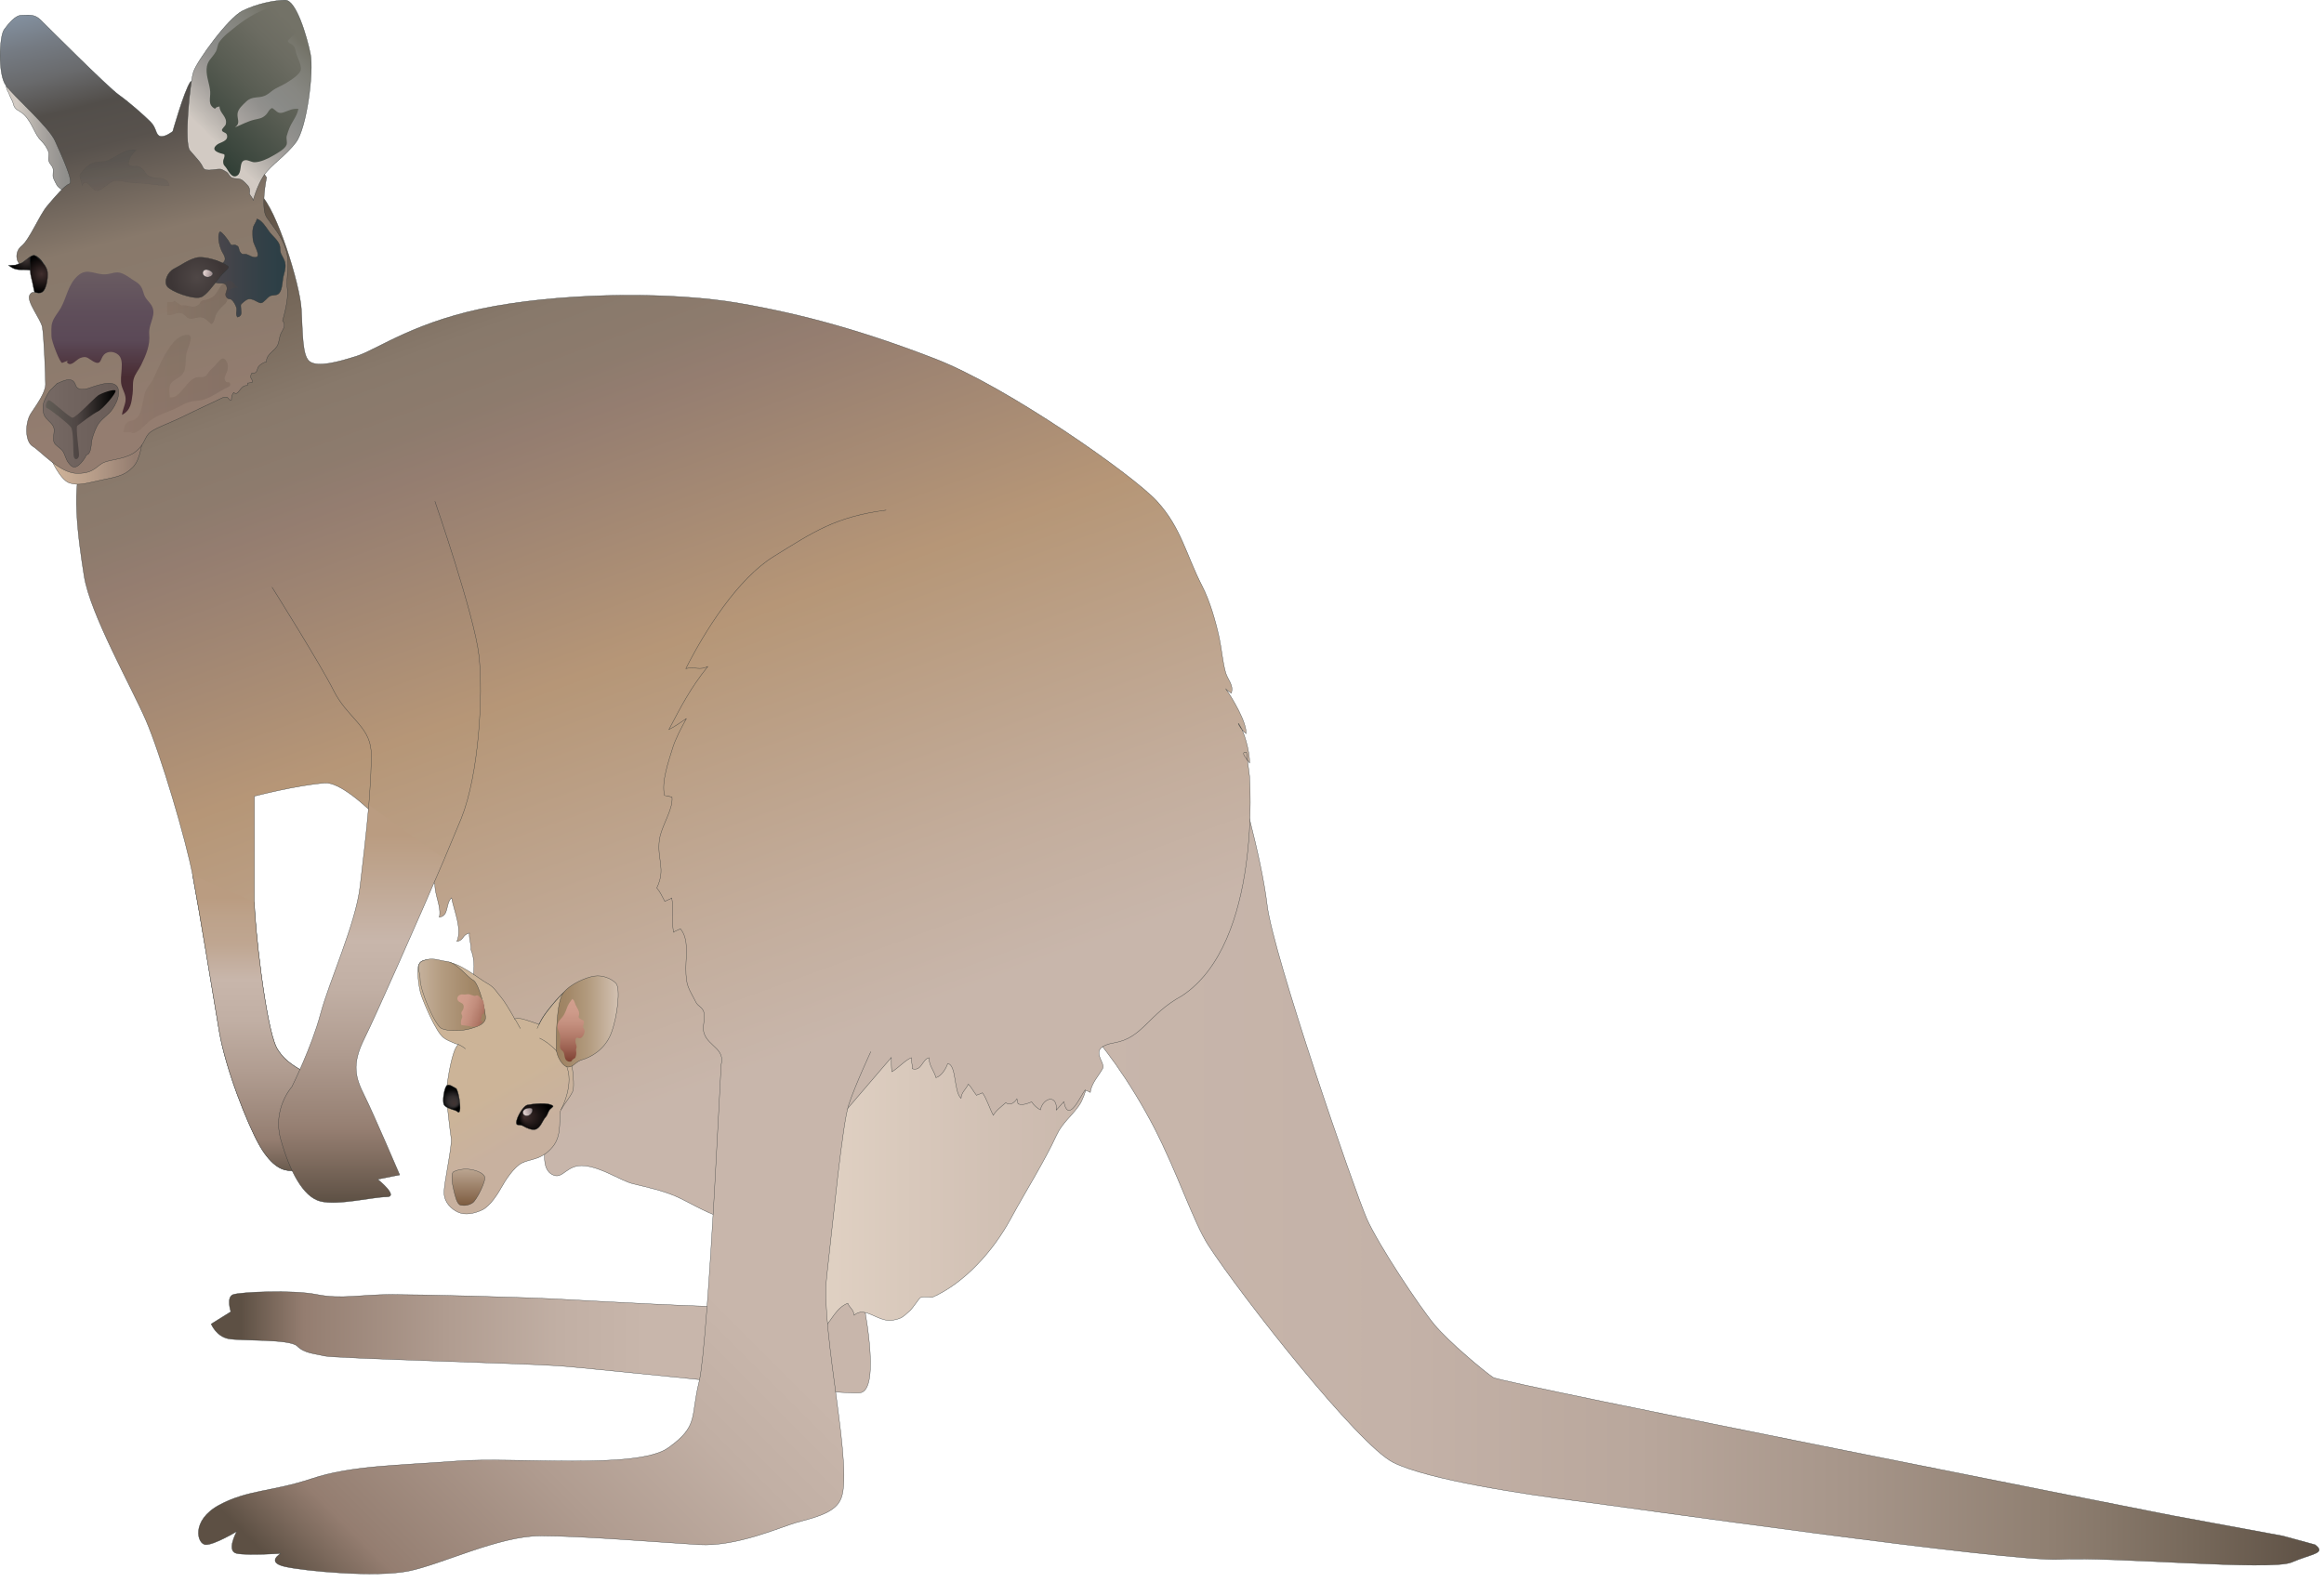 
        <svg xmlns:rdf="http://www.w3.org/1999/02/22-rdf-syntax-ns#" xmlns="http://www.w3.org/2000/svg" xmlns:cc="http://creativecommons.org/ns#" xmlns:xlink="http://www.w3.org/1999/xlink" xmlns:dc="http://purl.org/dc/elements/1.1/" x="0px" y="0px" width="501" height="341" viewBox="0 0 501 341" xml:space="preserve">
            <title>Macropus fuliginosus (Western Grey Kangaroo) : female with joey</title>
            <desc xmlns:ian_image_library="https://ian.umces.edu/media-library/">
                <ian_image_library:title>Macropus fuliginosus (Western Grey Kangaroo) : female with joey</ian_image_library:title>
                <ian_image_library:descr>Illustration of Macropus fuliginosus (Western Grey Kangaroo) female with joey</ian_image_library:descr>
                <ian_image_library:scene>
                    <ian_image_library:contains>mammal, Western, grey, kangaroo, female, with, joey, Chordata, Mammalia, Diprotodontia, Macropodidae, Macropus, fuliginosus</ian_image_library:contains>
                    <ian_image_library:when>2007-11-04</ian_image_library:when>
                </ian_image_library:scene>
            </desc>
            
 <defs></defs>
 <linearGradient id="ian_symbols_3c598d1934c5b44485c303b0c82b6e08" y2="287.85" gradientUnits="userSpaceOnUse" x2="187.65" y1="287.85" x1="45.525">
  <stop stop-color="#5D5044" offset=".045"/>
  <stop stop-color="#7E6B5E" offset=".1"/>
  <stop stop-color="#947D70" offset=".14"/>
  <stop stop-color="#978174" offset=".163"/>
  <stop stop-color="#B09C90" offset=".356"/>
  <stop stop-color="#C1AFA4" offset=".527"/>
  <stop stop-color="#C8B6AB" offset=".657"/>
 </linearGradient>
 <path stroke="#2D3434" stroke-width=".069" d="m185.91 279.62s4.245 20.135-.518 20.668c-4.783.531-57.232-5.299-65.173-5.822-7.942-.539-48.208-1.592-50.334-2.123-2.119-.531-4.234-.531-5.825-2.125-1.581-1.58-12.186-1.063-14.833-1.58-2.651-.533-3.703-3.189-3.703-3.189l4.235-2.641s-1.057-3.188.524-3.709c1.591-.533 12.721-1.064 18.021 0 5.287 1.063 9.526 0 15.893 0 6.36 0 28.081.521 37.613 1.063 9.539.521 28.609 1.584 36.029 1.584 7.413 0 16.427-6.354 16.427-6.354l11.64 4.23z" fill="url(#ian_symbols_3c598d1934c5b44485c303b0c82b6e08)"/>
 <linearGradient id="ian_symbols_9726a85827b0eec401c82e847f03bed9" y2="252.35" gradientUnits="userSpaceOnUse" x2="234.18" y1="252.35" x1="499.97">
  <stop stop-color="#5D5044" offset="0"/>
  <stop stop-color="#756759" offset=".095"/>
  <stop stop-color="#88796B" offset=".18"/>
  <stop stop-color="#8F7F71" offset=".216"/>
  <stop stop-color="#A69589" offset=".377"/>
  <stop stop-color="#B9A79C" offset=".551"/>
  <stop stop-color="#C4B2A8" offset=".745"/>
  <stop stop-color="#C8B6AB" offset="1"/>
 </linearGradient>
 <path stroke="#2D3434" stroke-width=".069" d="m266.82 167.25s5.064 17.079 6.342 27.832c1.266 10.773 18.971 62.014 21.506 67.715 2.543 5.701 11.389 18.99 14.551 22.785 3.162 3.791 10.77 10.117 12.66 11.389 1.896 1.268 146.18 29.738 146.18 29.738l24.047 4.434 6.963 1.896c2.523 1.896-.633 1.896-5.064 3.805-4.434 1.887-39.232-1.279-49.994-.643-10.756.643-94.283-11.389-104.42-12.646-10.123-1.279-31.635-4.443-39.217-8.236-7.602-3.791-32.908-36.066-39.877-46.82-3.229-5.008-6.652-15.629-11.738-25.471-5.16-9.969-11.973-19.141-14.213-20.723-4.42-3.16 32.27-55.05 32.27-55.05z" fill="url(#ian_symbols_9726a85827b0eec401c82e847f03bed9)"/>
 <linearGradient id="ian_symbols_ea1579f47d459244b1e0fa7fbc3e76fe" y2="253.26" gradientUnits="userSpaceOnUse" x2="175.25" y1="253.26" x1="236.14">
  <stop stop-color="#C8B6AB" offset="0"/>
  <stop stop-color="#E0D1C3" offset=".961"/>
 </linearGradient>
 <path stroke="#2D3434" stroke-width=".069" d="m175.25 254.23l1.09 26.598c-.37 2.025.686 3.717 1.157 5.613 1.749-1.604 2.637-4.412 5.253-5.461.411.994 1.238 1.277 1.393 2.576 2.308-2.133 5.233 1.65 8.328 1.086 2.051-.371 2.247-.801 3.78-2.125.377-.334 1.978-2.664 2.132-2.732.767-.322 2.415-.01 2.664-.104 6.888-3.078 13.003-9.852 16.831-16.889 3.283-6.047 7.191-12.205 9.902-18.057 1.23-2.654 3.222-4.055 4.822-6.361 1.709-2.461 1.756-6.115 3.539-7.857l-39.863-10.436-14.241 4.746-6.78 29.4z" fill="url(#ian_symbols_ea1579f47d459244b1e0fa7fbc3e76fe)"/>
 <linearGradient id="ian_symbols_9f6696ed0cc9c414515a796678514fb0" y2="256.8" gradientUnits="userSpaceOnUse" x2="182.8" y1="26.078" x1="98.823">
  <stop stop-color="#5D5044" offset="0"/>
  <stop stop-color="#756759" offset=".095"/>
  <stop stop-color="#88796B" offset=".18"/>
  <stop stop-color="#8D7B6D" offset=".241"/>
  <stop stop-color="#947D70" offset=".281"/>
  <stop stop-color="#B69677" offset=".494"/>
  <stop stop-color="#B69778" offset=".503"/>
  <stop stop-color="#C3AD9C" offset=".748"/>
  <stop stop-color="#C8B6AB" offset=".871"/>
 </linearGradient>
 <path stroke="#2D3434" stroke-width=".069" d="m91.856 187.8s-15.657-19.454-21.829-18.973c-6.165.475-15.183 2.835-15.183 2.835s0 18.034 0 22.784c0 4.746 2.375 26.574 4.736 31.324 2.378 4.744 9.495 6.648 9.495 6.648l1.897 21.832s-6.643-1.896-8.543-1.896c-1.897 0-4.268-1.424-6.642-5.701-2.375-4.271-7.121-15.977-8.537-24.355-1.423-8.388-4.271-25.945-5.705-33.543-1.416-7.598-6.959-26.262-10.124-33.543-3.165-7.271-12.018-22.932-13.286-30.998-1.271-8.072-3-20.254 0-25.316 3-5.063 3.791-8.869 3.791-8.869s30.695-51.09 34.176-48.086c3.478 3.003 8.55 19.302 8.863 24.68.316 5.375.158 10.282 1.89 11.389 1.745 1.113 5.697.162 10.13-1.268 4.433-1.42 12.808-7.736 29.743-10.753 16.924-3.011 38.747-3.011 52.523-.629 13.756 2.364 26.88 6.007 42.399 12.021 15.505 6.014 42.553 24.994 47.768 30.682 5.227 5.704 6.342 11.707 9.693 18.189 1.768 3.424 2.986 7.822 3.752 11.334.498 2.331.721 5.281 1.393 7.535.432 1.415 1.803 2.677 1.172 4.335-.338-.286-.861-.501-1.211-.989 1.473 2.039 4.627 7.393 4.406 9.714-.721-.652-1.406-1.39-1.689-2.253 1.291 1.513 2.502 6.198 2.463 8.583-.371-.458-.949-1.225-1.252-1.756-.154-.481.041-.673.572-.585l.645 5.072s2.807 36.002-14.549 47.451c-7.326 3.984-8.43 9.078-14.578 10.131-6.121 1.049-1.756 4.139-2.521 5.549-.82 1.527-2.449 3.195-2.664 5.15-.275-.23-.889-.328-1.123-.521-.969 1.17-3.592 7.5-4.587 2.521-.384.447-1.218 1.379-1.621 1.813.289-3.457-2.846-2.75-3.432-.043-.672-.346-1.398-.996-1.883-1.725-.902.359-1.931.789-2.934.434-.087-.354-.154-.725-.242-1.094-.504.801-1.453 1.551-2.408.834-.914.834-2.059 1.611-2.684 2.711-.834-1.506-1.413-3.578-2.348-4.846-.296.238-.976.322-1.271.545-.659-.814-1.144-1.824-1.776-2.408-.444 1.041-1.534 1.822-1.554 3.057-1.608-1.359-.949-7.305-2.886-7.477-.411 1.166-1.352 2.664-2.523 3.033-.437-1.584-1.507-2.547-1.5-4.314-1.534.402-1.547 2.959-3.599 2.385.094-.674-.296-1.713-.202-2.385-1.292.477-2.872 2.275-4.197 3.033-.162-1.02-.114-2.039-.121-3.088l-28.166 32.904c-2.441 6.516-14.12-1.137-18.034-2.85-3.155-1.389-6.203-1.994-9.492-2.818-2.697-.672-6.532-3.438-10.387-3.867-3.848-.428-4.624 2.85-6.72 2.025-3.142-1.234-1.527-6.242-1.85-8.842-.535-4.209-3.612-5.447-5.032-9.281-1.312-3.531-.259-7.012-2.589-10.393-3.431 3.088-2.502-2.883-2.849-5.268-.407-2.848-3.448-3.09-3.014-6.037-1.843.195-.703.391-2.677.347.639-2.429 1.416-6.175.165-9.198.128-.99-.481-2.527-.306-3.525-1.608.346-1.093 1.496-2.708 1.799 1.147-2.774-.582-6.414-1.15-9.407-1.385 1.298-.458 3.814-2.643 4.194.488-2.244-1.009-4.793-.956-7.121l-1.897-2.8z" fill="url(#ian_symbols_9f6696ed0cc9c414515a796678514fb0)"/>
 <linearGradient id="ian_symbols_e11fbb2d0b1d284449bfd4d8e4cc75fd" y2="188.76" gradientUnits="userSpaceOnUse" x2="56.26" y1="254.25" x1="56.26">
  <stop stop-color="#5D5044" offset="0"/>
  <stop stop-color="#7E6B5E" offset=".074"/>
  <stop stop-color="#947D70" offset=".129"/>
  <stop stop-color="#978174" offset=".152"/>
  <stop stop-color="#B09C90" offset=".349"/>
  <stop stop-color="#C1AFA4" offset=".524"/>
  <stop stop-color="#C8B6AB" offset=".657"/>
  <stop stop-color="#BFA691" offset=".775"/>
  <stop stop-color="#BDA28A" offset=".865"/>
  <stop stop-color="#BA9C81" offset=".927"/>
 </linearGradient>
 <path stroke="#2D3434" stroke-width=".069" d="m54.845 194.45c0 4.746 2.375 26.574 4.736 31.324 2.378 4.744 9.495 6.648 9.495 6.648l1.897 21.832s-6.643-1.896-8.543-1.896c-1.897 0-4.268-1.424-6.642-5.701-2.375-4.271-7.121-15.977-8.537-24.355-1.423-8.388-4.271-25.945-5.705-33.543" fill="url(#ian_symbols_e11fbb2d0b1d284449bfd4d8e4cc75fd)"/>
 <linearGradient id="ian_symbols_df38d5800e44f5d48536334e2f0d5210" y2="238.49" gradientUnits="userSpaceOnUse" x2="199.5" y1="363.55" x1="74.44">
  <stop stop-color="#5D5044" offset=".045"/>
  <stop stop-color="#7E6B5E" offset=".1"/>
  <stop stop-color="#947D70" offset=".14"/>
  <stop stop-color="#978174" offset=".163"/>
  <stop stop-color="#B09C90" offset=".356"/>
  <stop stop-color="#C1AFA4" offset=".527"/>
  <stop stop-color="#C8B6AB" offset=".657"/>
 </linearGradient>
 <path stroke="#2D3434" stroke-width=".069" d="m153.97 257.79c-.982 16.973-2.254 36.09-3.263 40.119-1.897 7.607 0 9.494-6.646 14.24-6.64 4.75-33.217 1.91-45.561 2.85-12.337.945-22.784.945-31.323 3.807-8.543 2.838-13.767 2.361-19.928 5.682-6.168 3.336-4.752 8.549-2.855 8.549 1.896 0 6.646-2.852 6.646-2.852s-2.375 4.271 0 4.748c2.371.475 9.491 0 9.491 0s-3.313 1.908.956 2.85c4.275.945 19.457 2.375 26.574.945 7.124-1.422 19.454-7.588 28.475-7.588 9.014 0 26.113 1.42 34.172 1.896 8.079.475 17.558-3.803 20.887-4.748 3.309-.939 8.059-1.898 9.492-4.736 3.316-5.697-4.271-36.08-2.853-48.424 1.419-12.334 3.337-32.742 4.75-37.01 1.419-4.273 4.749-11.393 4.749-11.393" fill="url(#ian_symbols_df38d5800e44f5d48536334e2f0d5210)"/>
 <path stroke="#2D3434" stroke-width=".069" d="m191.04 109.98c-10.911 1.42-15.681 4.702-24.197 9.969-7.816 4.813-14.873 16.041-18.989 24.193 1.964-.457 3.033.465 4.749-.467-3.841 4.809-5.684 8.462-8.401 13.611 1.224-.596 2.542-1.558 3.774-2.375-1.117 2.042-2.361 4.359-2.994 6.441-.8 2.641-2.476 7.302-1.715 10.164.538.107 1.063.215 1.601.326.295 2.752-2.334 6.223-2.725 9.276-.545 4.161 1.44 6.198-.552 10.315.854 1.063 1.083 1.736 1.729 2.906.397-.249 1.144-.454 1.5-.736.431 2.428-.06 4.975.377 7.393.316-.283 1.104-.501 1.48-.76 1.87 2.279 1.19 5.725 1.177 8.455 0 3.979.579 4.271 2.166 7.379.458.902 1.345 1.02 1.682 2.072.478 1.494-.471 3.25.141 4.813 1.063 2.709 4.486 3.209 3.612 6.619 0 0-.807 15.977-1.486 28.217" fill="none"/>
 <path stroke="#2D3434" stroke-width=".069" d="m95.795 185.17c1.211-2.861 2.966-7.066 3.659-8.758 3.794-9.494 4.746-26.578 3.794-35.113-.945-8.544-9.495-33.234-9.495-33.234" fill="none"/>
 <linearGradient id="ian_symbols_2ebdd8c5eb05e334191215f41b1a78fc" y2="173.58" gradientUnits="userSpaceOnUse" x2="77.921" y1="259.27" x1="77.921">
  <stop stop-color="#5D5044" offset="0"/>
  <stop stop-color="#7E6B5E" offset=".104"/>
  <stop stop-color="#947D70" offset=".18"/>
  <stop stop-color="#978174" offset=".2"/>
  <stop stop-color="#B09C90" offset=".379"/>
  <stop stop-color="#C1AFA4" offset=".537"/>
  <stop stop-color="#C8B6AB" offset=".657"/>
  <stop stop-color="#BFA691" offset=".82"/>
  <stop stop-color="#BDA28A" offset=".865"/>
  <stop stop-color="#BA9C81" offset=".927"/>
 </linearGradient>
 <path stroke="#2D3434" stroke-width=".069" d="m79.506 173.58c-.542 6.174-1.362 13.104-1.89 17.553-.945 8.066-6.643 20.41-8.54 27.529-1.897 7.115-6.166 15.664-6.166 15.664s-4.275 4.732-2.378 11.389c1.897 6.646 4.75 12.336 8.543 13.289 3.8.951 11.392-.953 14.24-.953 2.849 0-1.896-3.793-1.896-3.793l4.746-.951s-5.697-13.289-7.594-17.084c-1.9-3.797-2.853-6.646 0-12.336 2.233-4.484 11.506-25.361 17.224-38.711" fill="url(#ian_symbols_2ebdd8c5eb05e334191215f41b1a78fc)"/>
 <path stroke="#2D3434" stroke-width=".069" d="m58.636 126.58s10.44 16.615 13.289 22.307c2.849 5.697 7.598 7.595 8.062 12.824.188 2.021-.151 7.658-.481 11.867" fill="none"/>
 <linearGradient id="ian_symbols_518df4d1189bf794e9197214909a2141" y2="206.59" gradientUnits="userSpaceOnUse" x2="92.049" y1="252.46" x1="118.53">
  <stop stop-color="#C8B19F" offset=".163"/>
  <stop stop-color="#CCB498" offset=".399"/>
 </linearGradient>
 <path stroke="#2D3434" stroke-width=".069" d="m98.163 225.01c-.904-.383-1.867-.779-2.431-1.193-1.833-1.277-4.591-8.213-4.945-9.32-.591-1.779-.968-5.613-.487-6.575.928-1.88 3.881-.403 5.738-.491 2.835-.128 7.275 3.663 8.944 4.551 1.685.912 2.062 1.931 3.094 3.092.558.639 1.756 2.602 2.69 4.234l.141.34c.686-.088 1.309-.074 1.796.053.699.205 2.119.662 3.518 1.15.064-.186.458-1.02 1.009-1.822 1.258-1.844 4.022-5.116 4.951-5.453.794.421-.44 9.828-.212 10.242.851 1.541 2.217 10.08 1.463 11.576-.764 1.498-1.833 2.664-2.496 3.859-.659 1.193.511 5.32-1.84 8.064-2.435 2.863-4.78 2.51-6.583 3.424-1.786.908-3.659 3.912-4.375 5.199-.716 1.303-2.442 4.098-4.191 4.926-1.732.82-3.66 1.166-5.133.518-1.486-.66-2.996-2.063-3.083-4.121-.088-2.059 1.786-10.143 1.533-11.836-.252-1.688-.951-7.584-1.029-9.252-.063-1.682.895-8.197 2.045-10.299.141-.236.316-.475.505-.717l-.625-.14z" fill="url(#ian_symbols_518df4d1189bf794e9197214909a2141)"/>
 <path stroke="#2D3434" stroke-width=".069" d="m115.79 221.76s.77-1.928 2.062-3.596c1.282-1.672 2.949-3.602 3.596-4.123.645-.508 1.419 3.861 1.543 5.66.134 1.799-1.543 7.209-1.543 7.209" fill="none"/>
 <linearGradient id="ian_symbols_90db5cfbec2b4a54953e5ca78b50fadb" y2="259.9" gradientUnits="userSpaceOnUse" x2="100.98" y1="252.05" x1="100.98">
  <stop stop-color="#BBA591" offset="0"/>
  <stop stop-color="#7D5C40" offset="1"/>
 </linearGradient>
 <path stroke="#2D3434" stroke-width=".069" d="m101.38 252.12c1.372.219 2.694.75 3.094 1.551.403.793-1.722 5.096-2.583 5.656-.841.555-1.746.674-2.563.512-.828-.172-1.208-2.025-1.467-3.047-.252-.996-.804-3.758-.078-4.158.720-.39 2.238-.74 3.598-.51z" fill="url(#ian_symbols_90db5cfbec2b4a54953e5ca78b50fadb)"/>
 <path stroke="#2D3434" stroke-width=".069" d="m120.94 239.26s3.087-5.658 1.032-9.777c-2.062-4.117-5.661-5.658-5.661-5.658" fill="none"/>
 <linearGradient id="ian_symbols_eaefaa328ecac3a4d988bea35e0b0be6" y2="220.23" gradientUnits="userSpaceOnUse" x2="133.27" y1="220.23" x1="119.91">
  <stop stop-color="#9C8160" offset="0"/>
  <stop stop-color="#A38868" offset=".194"/>
  <stop stop-color="#B49D81" offset=".543"/>
  <stop stop-color="#D3C1B2" offset="1"/>
 </linearGradient>
 <path stroke="#2D3434" stroke-width=".069" d="m119.91 225.88c0-1.928 0-9.906 1.541-11.836 1.543-1.928 4.891-3.336 6.686-3.596 1.803-.262 3.612.518 4.635 1.537 1.023 1.039.384 7.076-1.022 10.807-1.426 3.736-4.762 5.277-6.182 5.668-1.426.379-1.809 1.463-2.959 1.594-1.17.13-2.71-2.24-2.71-4.17z" fill="url(#ian_symbols_eaefaa328ecac3a4d988bea35e0b0be6)"/>
 <linearGradient id="ian_symbols_c7ce34e44bc683d4dd537cc5ded57520" y2="224.94" gradientUnits="userSpaceOnUse" x2="99.162" y1="226.36" x1="99.977">
  <stop stop-color="#C8B19F" offset=".163"/>
  <stop stop-color="#CCB498" offset=".399"/>
 </linearGradient>
 <path stroke="#2D3434" stroke-width=".069" d="m100.35 226.14c-.235-.238-.905-.682-1.567-.979" fill="url(#ian_symbols_c7ce34e44bc683d4dd537cc5ded57520)"/>
 <linearGradient id="ian_symbols_16b2031916bc2be445f4fc7a3e5514c9" y2="219.63" gradientUnits="userSpaceOnUse" x2="110.94" y1="221.77" x1="112.17">
  <stop stop-color="#C8B19F" offset=".163"/>
  <stop stop-color="#CCB498" offset=".399"/>
 </linearGradient>
 <path stroke="#2D3434" stroke-width=".069" d="m112.18 221.76s-.393-.727-.958-1.711l-.31-.4" fill="url(#ian_symbols_16b2031916bc2be445f4fc7a3e5514c9)"/>
 <linearGradient id="ian_symbols_c4b3f9e6ab8d3154e9df93824a467b7b" y2="214.48" gradientUnits="userSpaceOnUse" x2="90.247" y1="214.48" x1="104.66">
  <stop stop-color="#9C8160" offset="0"/>
  <stop stop-color="#A38868" offset=".235"/>
  <stop stop-color="#B49C81" offset=".659"/>
  <stop stop-color="#C6B29D" offset="1"/>
 </linearGradient>
 <path stroke="#2D3434" stroke-width=".069" d="m101.52 221.76c1.668-.512 2.701-.9 3.088-1.928.377-1.018-1.315-7.866-2.613-8.522-1.278-.636-3.458-3.739-5.6-4.006-2.146-.282-3.115-.989-5.257-.142-1.604.619-.535 2.688-.568 3.801-.061 2.634 3.229 10.158 4.638 10.797 1.416.65 4.635.52 6.307 0z" fill="url(#ian_symbols_c4b3f9e6ab8d3154e9df93824a467b7b)"/>
 <radialGradient id="ian_symbols_2e2d745a8c33827431bb2a25825d2342" fx="112.95" fy="240.81" gradientUnits="userSpaceOnUse" cy="240.74" cx="115.28" r="3.447">
  <stop stop-color="#412F2E" offset="0"/>
  <stop stop-color="#000" offset="1"/>
 </radialGradient>
 <path stroke="#2D3434" stroke-width=".069" d="m112.71 242.74c-.431-.26-1.015-.111-1.258-.283-.686-.521 1.15-4.012 2.274-4.24 1.133-.223 4.426-.637 5.489.209.229.174-.599.564-.857 1.063-.286.527-.387 1.016-.734 1.375-.676.703-1.079 2.371-2.236 2.658-.75.18-1.84-.29-2.67-.78z" fill="url(#ian_symbols_2e2d745a8c33827431bb2a25825d2342)"/>
 <radialGradient id="ian_symbols_e590336080f7ce94457c3a4d4d0eb1bd" fx="97.99" fy="238.07" gradientUnits="userSpaceOnUse" cy="236.86" cx="97.369" r="2.453">
  <stop stop-color="#413331" offset=".011"/>
  <stop stop-color="#3F3433" offset=".113"/>
  <stop stop-color="#3A3333" offset=".294"/>
  <stop stop-color="#302C2D" offset=".476"/>
  <stop stop-color="#1E1C1D" offset=".655"/>
  <stop stop-color="#090909" offset=".831"/>
  <stop stop-color="#000" offset="1"/>
 </radialGradient>
 <path stroke="#2D3434" stroke-width=".069" d="m98.075 239.39c.451.127.646.504.852.42.669-.279-.087-4.951-.646-5.18-.518-.229-1.544-1.113-2.045-.508-.487.582-.955 3.381-.504 4.104.298.51 1.361.88 2.343 1.17z" fill="url(#ian_symbols_e590336080f7ce94457c3a4d4d0eb1bd)"/>
 <linearGradient id="ian_symbols_206c6bb0124f4ec48d32bded9108c6f7" y2="289.2" gradientUnits="userSpaceOnUse" x2="33.723" gradientTransform="matrix(.957 -.342 .336 .942 -14.681 -21.482)" y1="289.2" x1="31.569">
  <stop stop-color="#EAD9D6" offset="0"/>
  <stop stop-color="#D9C8C7" offset=".224"/>
  <stop stop-color="#B5A5A5" offset=".628"/>
  <stop stop-color="#938385" offset="1"/>
 </linearGradient>
 <path stroke="#2D3434" stroke-width=".069" d="m112.77 240.1c-.134-.387.03-.844.6-1.051.558-.207 1.25-.258 1.392.119.141.389-.236 1.127-.804 1.336-.56.20-1.05-.03-1.19-.41z" fill="url(#ian_symbols_206c6bb0124f4ec48d32bded9108c6f7)"/>
 <linearGradient id="ian_symbols_1ebc6561b3649f24a11d666b023a4a17" y2="228.91" gradientUnits="userSpaceOnUse" x2="123.1" y1="215.39" x1="123.1">
  <stop stop-color="#D29F8E" offset="0"/>
  <stop stop-color="#CE9B8A" offset=".208"/>
  <stop stop-color="#C38E7D" offset=".405"/>
  <stop stop-color="#B27A69" offset=".599"/>
  <stop stop-color="#9C6151" offset=".789"/>
  <stop stop-color="#814435" offset=".977"/>
  <stop stop-color="#7D4031" offset="1"/>
 </linearGradient>
 <path d="m123.36 228.5c-.088.561-.851.439-1.157.205-.629-.488-.394-1.291-.741-1.896-.118-.199-.265-.287-.434-.434-.37-.371-.313-.631-.313-1.15 0-.889.219-1.605-.127-2.473-.282-.693-.575-1.365-.323-2.102.239-.748.905-1.148 1.275-1.797.322-.564.568-1.217.78-1.799.253-.629.639-1.15 1.04-1.67.306.172.4.387.514.703.148.436.29.768.525 1.172.216.355.451.813.458 1.287.014.434-.302.693.101 1.023.518.406 1.11.303.875 1.156-.095.348-.202.518-.142.791 0 0 .202.281.222.326.054.098.114.367.114.5-.054.539-.431 1.494-1.069 1.494-.343 0-.572-.307-.834.088-.108.174-.067.67-.047.844.047.344.262.639.222 1-.034.346-.162.389-.114.701.094.67.067.943-.175 1.592l-.66.45z" fill="url(#ian_symbols_1ebc6561b3649f24a11d666b023a4a17)"/>
 <linearGradient id="ian_symbols_9cb4ff04ba827824590f17498129f7ba" y2="246.69" gradientUnits="userSpaceOnUse" x2="69.592" gradientTransform="matrix(.988 -.157 .157 .988 -2.885 -13.695)" y1="243.24" x1="63.619">
  <stop stop-color="#D29F8E" offset="0"/>
  <stop stop-color="#CE9B8A" offset=".286"/>
  <stop stop-color="#C38E7D" offset=".559"/>
  <stop stop-color="#B27A69" offset=".824"/>
  <stop stop-color="#A46A59" offset="1"/>
 </linearGradient>
 <path d="m103.79 220.16c-.411.17.061-.576.155-1.475.851-.184.363-1.563.316-2.48-.018-.367-.087-.436-.347-.707-.27-.26-.663-.844-1.04-.898-.229-.033-.41.162-.669.107-.336-.074-.676-.248-1.04-.336-.329-.064-.511 0-.864.043-.316.045-.569-.053-.881 0-.585.107-1.063.693-.703 1.293.275.463.952.42 1.181.984.118.283.063.629-.038.902-.071.215-.239.332-.346.574-.175.387.077.539.141.908.054.371-.229.65-.259 1.02-.034.293-.088.891.155.932.222.064 1.221.088 1.843.262.528.148 1.15 0 1.497-.023.36.02 1.71-1.41.90-1.08z" fill="url(#ian_symbols_9cb4ff04ba827824590f17498129f7ba)"/>
 <linearGradient id="ian_symbols_aab9561947583454351f0280671fea75" y2="30.121" gradientUnits="userSpaceOnUse" x2="16.761" y1="30.121" x1="1.327">
  <stop stop-color="#D2CAC3" offset=".152"/>
  <stop stop-color="#CEC7C0" offset=".177"/>
  <stop stop-color="#A7A39F" offset=".525"/>
  <stop stop-color="#91908D" offset=".812"/>
  <stop stop-color="#898A87" offset="1"/>
 </linearGradient>
 <path stroke="#2D3434" stroke-width=".069" d="m1.327 18.546c.064.562.272 1.086.595 1.55.185.804.76 1.507.945 2.307.323 1.409 1.322 1.346 2.318 2.321 1.779 1.742 2.267 4.248 3.666 5.59.636.619 1.268 1.52 1.558 2.297.282.76-.108 1.497.131 2.189.229.653.639.804.857 1.454.236.696-.154 1.433.128 2.192.108.28.595 1.241.771 1.538.423.669 2.166 1.645 2.916 1.711l1.551-3.861-5.422-13.11-10.014-6.178z" fill="url(#ian_symbols_aab9561947583454351f0280671fea75)"/>
 <radialGradient id="ian_symbols_914c1f88c0d8bff46198a1fadd7c659e" gradientUnits="userSpaceOnUse" cy="56.023" cx="5.587" r="3.087">
  <stop stop-color="#3E3433" offset="0"/>
  <stop stop-color="#000" offset="1"/>
 </radialGradient>
 <path stroke="#2D3434" stroke-width=".069" d="m1.834 57.219c.828.548 1.336 1.005 3.092.952.857-.034 2.004.206 2.828 0 .38-.087 1.635-.76 1.584-1.292-.067-.663-1.608-2.912-2.106-3.087-1.213 1.517-2.425 2.95-3.878 3.339l-1.52.088z" fill="url(#ian_symbols_914c1f88c0d8bff46198a1fadd7c659e)"/>
 <radialGradient id="ian_symbols_a317f69f3b3a69c4895b369b9bc099a8" gradientUnits="userSpaceOnUse" cy="59.09" cx="8.919" r="3.956">
  <stop stop-color="#412F2E" offset="0"/>
  <stop stop-color="#000" offset="1"/>
 </radialGradient>
 <path stroke="#2D3434" stroke-width=".069" d="m6.769 59.994c.511 1.796.511 3.854 1.537 4.103 1.033.26 3.091-5.408 3.091-5.408l-4.89-4.614c-.001-.001-.259 4.106.262 5.919z" fill="url(#ian_symbols_a317f69f3b3a69c4895b369b9bc099a8)"/>
 <linearGradient id="ian_symbols_8b479975d04beac45df402bb6b18fb3d" y2="99.466" gradientUnits="userSpaceOnUse" x2="30.73" y1="99.466" x1="10.842">
  <stop stop-color="#D2B69C" offset="0"/>
  <stop stop-color="#B79D89" offset=".466"/>
  <stop stop-color="#947D70" offset=".916"/>
 </linearGradient>
 <path stroke="#2D3434" stroke-width=".069" d="m10.842 98.64s2.062 4.793 4.11 5.485c2.059.692 3.781 0 7.205-.692 3.424-.676 4.803-1.02 6.515-2.734 1.726-1.713 2.059-6.179 2.059-6.179l-19.889 4.119z" fill="url(#ian_symbols_8b479975d04beac45df402bb6b18fb3d)"/>
 <linearGradient id="ian_symbols_10aa2d2417423324510e774c45fbf22c" y2="96.688" gradientUnits="userSpaceOnUse" x2="39.41" y1=".547" x1="15.44">
  <stop stop-color="#83909F" offset="0"/>
  <stop stop-color="#757B83" offset=".071"/>
  <stop stop-color="#696A6C" offset=".146"/>
  <stop stop-color="#524E4A" offset=".225"/>
  <stop stop-color="#58524D" offset=".315"/>
  <stop stop-color="#88796B" offset=".528"/>
  <stop stop-color="#8D7B6D" offset=".763"/>
  <stop stop-color="#947D70" offset=".916"/>
 </linearGradient>
 <path stroke="#2D3434" stroke-width=".069" d="m60.913 69.139c.875.952.077 1.863-.347 2.751-.356.761-.37 1.713-.669 2.404-.619 1.478-2.485 1.912-2.462 3.711-.511.067-1.365.586-1.678.985-.316.4-.219.854-.575 1.244-.509.545-.936-.431-1.15.936-.075.411.511.649.316 1.298-.262-.04-.673.151-.921.111-.034.185-.075.377-.118.562-1.594-.215-1.836 2.452-2.936 1.477-.383.435-.488 1.063-.481 1.624-.834.279-.293-1.321-2.351-.296-2.058 1.033-5.146 2.398-7.891 3.778-2.741 1.371-5.829 2.391-7.208 3.43-1.365 1.02-1.025 2.398-3.078 4.11-2.058 1.722-5.149 1.722-6.861 2.398-1.722.692-2.058 2.405-5.829 2.405-3.77 0-7.891-4.804-9.603-5.836-1.732-1.016-1.732-5.137-.346-7.194 1.375-2.059 3.087-4.464 3.087-6.175 0-1.713-.346-10.636-.692-12.348-.337-1.723-3.424-5.496-2.742-6.861.693-1.365 1.722 0 2.742-.693 1.029-.672 1.375-3.77 1.029-4.79-.337-1.04-2.048-3.437-3.078-3.091-1.029.34-2.102 1.706-2.751 1.712-.643.014-1.366-2.391.346-3.77s3.77-6.515 5.482-8.574c1.722-2.058 3.78-4.463 4.803-4.803 1.03-.343-1.712-6.175-3.081-9.263-1.375-3.077-8.917-9.606-10.632-12.011-1.721-2.386-1.375-10.62-.342-11.999 1.026-1.375 2.405-3.088 3.771-3.088 1.375 0 2.741-.346 4.117 1.042 1.365 1.363 14.404 14.39 16.796 16.102 2.412 1.726 5.496 4.47 6.861 5.835 1.379 1.372 1.033 2.751 2.052 3.098 1.039.336 2.751-1.039 2.751-1.039s2.405-8.563 3.77-10.625c1.379-2.058 16.464 20.575 16.464 20.575s-1.366 6.521 0 8.58c1.379 2.051 3.087 3.777 4.117 6.854 1.033 3.084 0 6.175.346 8.581.348 2.397-1.028 6.85-1.028 6.85z" fill="url(#ian_symbols_10aa2d2417423324510e774c45fbf22c)"/>
 <linearGradient id="ian_symbols_e238d1437ac793d45d7e5517cec02bed" y2="57.789" gradientUnits="userSpaceOnUse" x2="61.525" y1="57.789" x1="45.569">
  <stop stop-color="#4D474C" offset="0"/>
  <stop stop-color="#3F4349" offset=".34"/>
  <stop stop-color="#314047" offset=".738"/>
  <stop stop-color="#2B3F46" offset="1"/>
 </linearGradient>
 <path d="m46.336 56.112c.872.161 1.335 1.268 2.008.259.444-.649-.077-1.453-.4-1.995-.545-.955-1.248-3.444-.532-4.422.475.063 1.426 1.409 1.756 1.843.074.098.532.891.562.909.521.346.562-.018.975.111 1.194.366.464.985 1.268 1.775.4.394.662.098 1.106.222.501.125.965.475 1.429.592 2.365.575.172-2.526.044-3.596-.078-.693-.152-1.964 0-2.647.151-.727.703-1.215.824-1.965 1.063.266 2.004 1.847 2.61 2.681.673.941 1.799 1.763 2.257 2.869.205.501.084 1.281.283 1.824.258.672.756 1.277.928 2.048.286 1.375-.377 2.482-.504 3.804-.094.76-.225 2.448-.959 2.959-.507.356-1.244.205-1.752.424-.575.26-1.345 1.439-1.933 1.514-.441.067-1.309-.582-1.743-.713-.921-.293-1.254-.164-2.058.498-.804.672-.585.561-.575 1.346 0 .672.434 1.623-.716 1.927-.518-.572-.094-1.302-.229-1.981-.104-.531-.636-1.443-1.04-1.77-.386-.322-.716 0-1.106-.541-.528-.736.218-1.361.087-2.078-.289-1.615-1.84-.478-2.664-1.262-.848-.797-.162-2.243-.693-2.838l.767-1.797z" fill="url(#ian_symbols_e238d1437ac793d45d7e5517cec02bed)"/>
 <path stroke="#2D3434" stroke-width=".069" d="m46.336 56.112c.872.161 1.335 1.268 2.008.259.444-.649-.077-1.453-.4-1.995-.545-.955-1.248-3.444-.532-4.422.475.063 1.426 1.409 1.756 1.843.074.098.532.891.562.909.521.346.562-.018.975.111 1.194.366.464.985 1.268 1.775.4.394.662.098 1.106.222.501.125.965.475 1.429.592 2.365.575.172-2.526.044-3.596-.078-.693-.152-1.964 0-2.647.151-.727.703-1.215.824-1.965 1.063.266 2.004 1.847 2.61 2.681.673.941 1.799 1.763 2.257 2.869.205.501.084 1.281.283 1.824.258.672.756 1.277.928 2.048.286 1.375-.377 2.482-.504 3.804-.094.76-.225 2.448-.959 2.959-.507.356-1.244.205-1.752.424-.575.26-1.345 1.439-1.933 1.514-.441.067-1.309-.582-1.743-.713-.921-.293-1.254-.164-2.058.498-.804.672-.585.561-.575 1.346 0 .672.434 1.623-.716 1.927-.518-.572-.094-1.302-.229-1.981-.104-.531-.636-1.443-1.04-1.77-.386-.322-.716 0-1.106-.541-.528-.736.218-1.361.087-2.078-.289-1.615-1.84-.478-2.664-1.262-.848-.797-.162-2.243-.693-2.838l.767-1.797z" fill="none"/>
 <linearGradient id="ian_symbols_1671e763d58e08d49991ce316e9a984a" y2="91.287" gradientUnits="userSpaceOnUse" x2="25.576" y1="91.287" x1="9.26">
  <stop stop-color="#776A65" offset="0"/>
  <stop stop-color="#71645F" offset=".364"/>
  <stop stop-color="#6B5E59" offset=".904"/>
 </linearGradient>
 <path stroke="#2D3434" stroke-width=".069" d="m12.379 82.603c.175.161 2.529-1.543 3.559-.266.477.598.303 1.174 1.136 1.496.619.24 1.518.045 2.063-.137 2.014-.687 6.717-2.547 6.427 1.224-.087 1.211-.7 2.385-1.349 3.337-.767 1.127-1.941 1.775-2.781 2.838-.716.902-1.218 2.355-1.531 3.404-.27.867-.118 3.457-1.298 3.586-.185.662-1.083 1.769-1.658 2.227-.945.732-1.453.42-2.199-.545-.632-.824-.696-1.776-1.268-2.57-.458-.615-1.497-1.104-1.81-1.785-.448-.936.259-2.309-.102-3.297-.39-1.039-1.594-1.602-2.015-2.566-.39-.877-.39-2.193-.01-3.102.283-.648.986-2.155 1.551-2.559l1.285-1.283z" fill="url(#ian_symbols_1671e763d58e08d49991ce316e9a984a)"/>
 <linearGradient id="ian_symbols_9a4fa8069d2719c4d57e8accca1eaf55" y2="91.558" gradientUnits="userSpaceOnUse" x2="24.916" y1="91.558" x1="9.892">
  <stop stop-color="#615C55" offset=".006"/>
  <stop stop-color="#4F4644" offset=".455"/>
  <stop stop-color="#000" offset="1"/>
 </linearGradient>
 <path d="m17.01 98.293c.108-.801-.76-6.188-.336-6.512.414-.325 3.424-2.613 4.457-3.091 1.026-.478 4.03-4.023 3.771-4.463-.259-.438-3.034.518-3.771 1.039-.74.498-4.77 4.81-5.489 4.789-.709 0-4.658-3.901-5.146-3.77-.478.148-.888 1.557-.347 1.711.555.162 4.584 3.313 5.149 4.117.563.814.455 4.833.563 6.07.120 1.226 1.032.910 1.149.110z" fill="url(#ian_symbols_9a4fa8069d2719c4d57e8accca1eaf55)"/>
 <linearGradient id="ian_symbols_e274c915ea56fc446196bdda9e5b2035" y2="89.457" gradientUnits="userSpaceOnUse" x2="22.073" y1="58.586" x1="22.073">
  <stop stop-color="#6A5C62" offset="0"/>
  <stop stop-color="#5F4E5A" offset=".285"/>
  <stop stop-color="#5B4957" offset=".477"/>
  <stop stop-color="#492C33" offset=".736"/>
 </linearGradient>
 <path d="m13.411 78.233c-.464.141-2.317-4.715-2.317-5.67.01-1.02-.132-2.113.191-3.078.4-1.215 1.218-2.008 1.823-3.088 1.298-2.33 1.551-5.062 3.663-6.949 2.092-1.867 3.74-.087 6.145-.316 1.238-.104 2.072-.703 3.356-.202 1.056.407 1.955 1.181 2.886 1.731 1.03.616 1.443 1.258 1.756 2.385.327 1.17.673 1.389 1.463 2.385 1.776 2.23-.423 4.127-.208 6.619.229 2.398-.703 4.51-1.763 6.689-.521 1.063-1.322 1.896-1.618 3.088-.245 1.033-.05 2.027-.205 3.091-.259 1.874-.333 3.497-2.273 4.537.05-.962.618-2.005.747-3 .161-1.309-.512-2.143-.845-3.337-.552-2.008.834-5.301-.716-6.633-.847-.716-2.167-.887-3.037-.066-.888.867-.548 2.516-2.361 1.496-1.211-.686-1.375-1.268-2.828-.717-.757.283-1.972 1.996-2.795.977-.043-.195.03-.348.229-.458l-1.293.516z" fill="url(#ian_symbols_e274c915ea56fc446196bdda9e5b2035)"/>
 <linearGradient id="ian_symbols_cdd2b1498a6bf7a421343f7ac4a3ac20" y2="82.786" gradientUnits="userSpaceOnUse" x2="49.644" y1="82.786" x1="26.539">
  <stop stop-color="#7C6455" offset="0"/>
  <stop stop-color="#695549" offset=".331"/>
  <stop stop-color="#59483F" offset=".734"/>
  <stop stop-color="#53443B" offset="1"/>
 </linearGradient>
 <path opacity=".19" d="m26.539 93.153c.279-.582.215-1.225.562-1.755.454-.67 1.15-.582 1.745-.864 1.668-.824 1.611-2.789 2.059-4.336.165-.586.292-1.551.555-2.062.407-.78 1.08-1.474 1.503-2.308 1.029-2.059 1.81-4.215 3.078-6.168.814-1.255 1.897-2.826 3.35-3.293 3.155-1.01 1.086 2.287.777 4.009-.363 1.984.266 3.687-1.547 4.954-.918.639-1.833.902-2.059 2.049-.131.662-.04 1.604.034 2.277 2.341.453 3.717-4.186 6.081-4.336.619-.044 1.083.107 1.625-.238.336-.217.693-.953 1.015-1.255.6-.545 1.063-1.022 1.541-1.585.74-.887 1.315-1.496 2.008-.272.387.728.303 1.571.04 2.264-.269.737-.834 1.237-.202 2.06.246.315.895-.193.939.568.043.537-.586.625-.986.834-1.547.811-3 1.887-4.638 2.435-1.083.37-2.243.218-3.336.589-.945.303-1.712.801-2.573 1.234-1.927.951-4.245 1.473-5.913 2.869-1.009.857-2.56 2.832-3.989 2.539.131-.077.259-.142.376-.209h-2.045z" fill="url(#ian_symbols_cdd2b1498a6bf7a421343f7ac4a3ac20)"/>
 <linearGradient id="ian_symbols_021d9ac4d4c8f624a540857e43737732" y2="6.965" gradientUnits="userSpaceOnUse" x2="69.005" y1="34.202" x1="41.769">
  <stop stop-color="#D2CAC3" offset=".152"/>
  <stop stop-color="#CEC7C0" offset=".164"/>
  <stop stop-color="#A7A39F" offset=".332"/>
  <stop stop-color="#91908D" offset=".471"/>
  <stop stop-color="#898A87" offset=".562"/>
  <stop stop-color="#878782" offset=".674"/>
  <stop stop-color="#7E7E76" offset=".79"/>
  <stop stop-color="#737267" offset=".888"/>
 </linearGradient>
 <path stroke="#2D3434" stroke-width=".069" d="m40.927 32.44c1.292 1.537 2.321 2.482 2.842 3.683.508 1.204 3.34-.02 4.106.438.781.454 1.073.454 1.463 1.104.76 1.278 1.726.521 2.765 1.106.327.171 1.353 1.214 1.537 1.537.205.458.25.932.131 1.41.206.584.76.908.79 1.53 0 0 .781-3.087 2.318-5.412 1.541-2.308 4.631-4.103 6.952-7.195 2.308-3.077 3.858-15.172 3.088-19.03-.779-3.858-3.087-11.577-5.407-11.577-2.307 0-6.168.77-9.256 2.317-3.088 1.541-9.778 10.797-10.544 13.118-.785 2.317-2.063 15.431-.785 16.971z" fill="url(#ian_symbols_021d9ac4d4c8f624a540857e43737732)"/>
 <linearGradient id="ian_symbols_b6deaa893c87ef04cdb0b970a38cd943" y2="8.344" gradientUnits="userSpaceOnUse" x2="66.339" y1="31.261" x1="43.422">
  <stop stop-color="#313F36" offset="0"/>
  <stop stop-color="#3C473E" offset=".129"/>
  <stop stop-color="#595D53" offset=".497"/>
  <stop stop-color="#6C6C62" offset=".801"/>
  <stop stop-color="#737267" offset="1"/>
 </linearGradient>
 <path d="m46.336 23.447c-1.638-.872-.932-2.287-1.02-3.666-.117-1.688-.833-3.078-.78-4.833.057-1.897 1.18-2.354 2.018-3.857.327-.575.303-1.463.741-2.059.396-.565 1.069-1.278 1.624-1.746 2.59-2.159 5.156-4.16 8.486-5.398.532-.195 1.474-.618 2.059-.333.833.407.259 1.137.756 1.816.464.649.905.208 1.614.783.595.478.858 1.258 1.022 2.015 2.274.249-.81 2.404-.81 2.61 0 .477.793.663 1.14 1.02.545.551.487 1.126.699 1.812.292.909 1.096 2.385.985 3.351-.134 1.093-2.243 2.328-3.084 2.878-.757.488-1.554.791-2.324 1.218-.814.434-1.484 1.188-2.321 1.557-1.419.642-2.751.023-4.063 1.281-.686.659-1.756 1.571-1.867 2.57-.138 1.234.706 2.021-.531 2.979 1.315-.532 2.755-1.312 4.14-1.638 1.02-.243 1.706-.243 2.546-1.097.481-.488.642-1.204 1.315-1.42 1.073.693 1.214 1.356 2.512.916 1.211-.404 1.772-.837 3.135-.74-.292 1.625-1.443 2.798-1.995 4.292-.165.434-.4 1.083-.517 1.54-.159.595.147 1.298-.024 1.874-.292.945-2.082 1.887-2.905 2.375-1.107.649-2.688 1.409-4.01 1.433-.867 0-1.83-.901-2.569-.178-.639.629-.219 2.331-1.083 2.99-1.097.827-1.843-.669-2.388-1.503-.376-.599-.723-.599-.723-1.477 0-.572.434-.918.229-1.543-.989-.243-3.232-.804-1.497-2.126.619-.477 2.449-.693 2.079-2.052-.171-.619-.938-.464-1.083-1.009-.074-.289.727-.921.825-1.278.424-1.668-1.366-2.381-1.342-3.857-.215.054-.545.111-.726.238l-.263.262z" fill="url(#ian_symbols_b6deaa893c87ef04cdb0b970a38cd943)"/>
 <linearGradient id="ian_symbols_290a4162b01d82f4c5c758b83ad5d603" y2="65.217" gradientUnits="userSpaceOnUse" x2="51.388" y1="65.217" x1="36.003">
  <stop stop-color="#7C6455" offset="0"/>
  <stop stop-color="#695549" offset=".331"/>
  <stop stop-color="#59483F" offset=".734"/>
  <stop stop-color="#53443B" offset="1"/>
 </linearGradient>
 <path opacity=".23" d="m37.591 64.844c-.28.458-.952.218-1.507.306-.107.868-.107 1.884 0 2.755.956.191 1.736-.435 2.59-.435 1.086.021 1.271.909 2.048 1.188.854.311 1.843-.43 2.788-.215.898.215 1.313.891 2.059 1.453.79-.498.679-1.483 1.083-2.209.507-.912.988-1.367 1.742-2.049 1.097-.996.34-1.467.75-2.59.326-.878 1.375-1.107 2.243-1.01-1.238-.847-1.224-2.155-3-1.116-1.204.716-1.402 2.321-2.569 3.101-.403.26-.824.457-1.268.576-.215.053-.891.141-1.052.245-.38.241-.29.501-.563.736-1.365 1.174-2.438-.017-3.804.31l-1.54-1.046z" fill="url(#ian_symbols_290a4162b01d82f4c5c758b83ad5d603)"/>
 <radialGradient id="ian_symbols_8a58c351e4f95c3409e4e3f9cb197069" gradientUnits="userSpaceOnUse" cy="59.826" cx="42.502" r="5.682">
  <stop stop-color="#4F4746" offset="0"/>
  <stop stop-color="#3D3636" offset="1"/>
 </radialGradient>
 <path stroke="#2D3434" stroke-width=".069" d="m36.05 61.766c-.777-1.025 0-3.087 1.541-3.858 1.54-.777 2.828-1.796 4.627-2.317 1.8-.511 5.657.78 6.949 1.799.464.377-.979 1.298-1.779 2.341-1.41 1.819-2.993 4.032-4.14 4.355-1.799.513-6.424-1.287-7.198-2.32z" fill="url(#ian_symbols_8a58c351e4f95c3409e4e3f9cb197069)"/>
 <linearGradient id="ian_symbols_efa7ba8a6fb5a0a41dc1d4ef595b7b55" y2="-94.248" gradientUnits="userSpaceOnUse" x2="117.89" gradientTransform="matrix(.972 .298 -.293 .956 -96.377 114.29)" y1="-94.248" x1="115.74">
  <stop stop-color="#EAD9D6" offset="0"/>
  <stop stop-color="#D9C8C7" offset=".224"/>
  <stop stop-color="#B5A5A5" offset=".628"/>
  <stop stop-color="#938385" offset="1"/>
 </linearGradient>
 <path stroke="#2D3434" stroke-width=".069" d="m43.726 58.658c.118-.39.531-.663 1.103-.488.569.171 1.161.555 1.043.945-.118.396-.864.767-1.433.582-.575-.175-.834-.648-.713-1.039z" fill="url(#ian_symbols_efa7ba8a6fb5a0a41dc1d4ef595b7b55)"/>
 <linearGradient id="ian_symbols_b08598aa414f2c6419137ea5575e1ef6" y2="32.285" gradientUnits="userSpaceOnUse" x2="26.817" y1="41.098" x1="26.817">
  <stop stop-color="#4D474C" offset="0"/>
  <stop stop-color="#3F4349" offset=".34"/>
  <stop stop-color="#314047" offset=".738"/>
  <stop stop-color="#2B3F46" offset="1"/>
 </linearGradient>
 <path opacity=".13" stroke="#2D3434" stroke-width=".069" d="m17.182 37.926c-.162-.296 1.379-1.951 2.189-2.466 1.271-.79 2.415-.463 3.471-.733 2.005-.521 3.986-2.869 6.536-2.375-.966.781-1.527 1.823-1.715 3.034.726.892 1.466.155 2.395.589 1.063.508 1.15 1.469 2.018 1.981 1.342.793 4.063-.152 4.389 2.078-2.311.023-4.584-.572-6.938-.562-1.571.01-3.195-.626-4.635-.532-1.386.087-2.876 2.297-4.12 2.149-1-.111-2.136-3.003-3.067-1.106l-.523-2.057z" fill="url(#ian_symbols_b08598aa414f2c6419137ea5575e1ef6)"/>
</svg>
